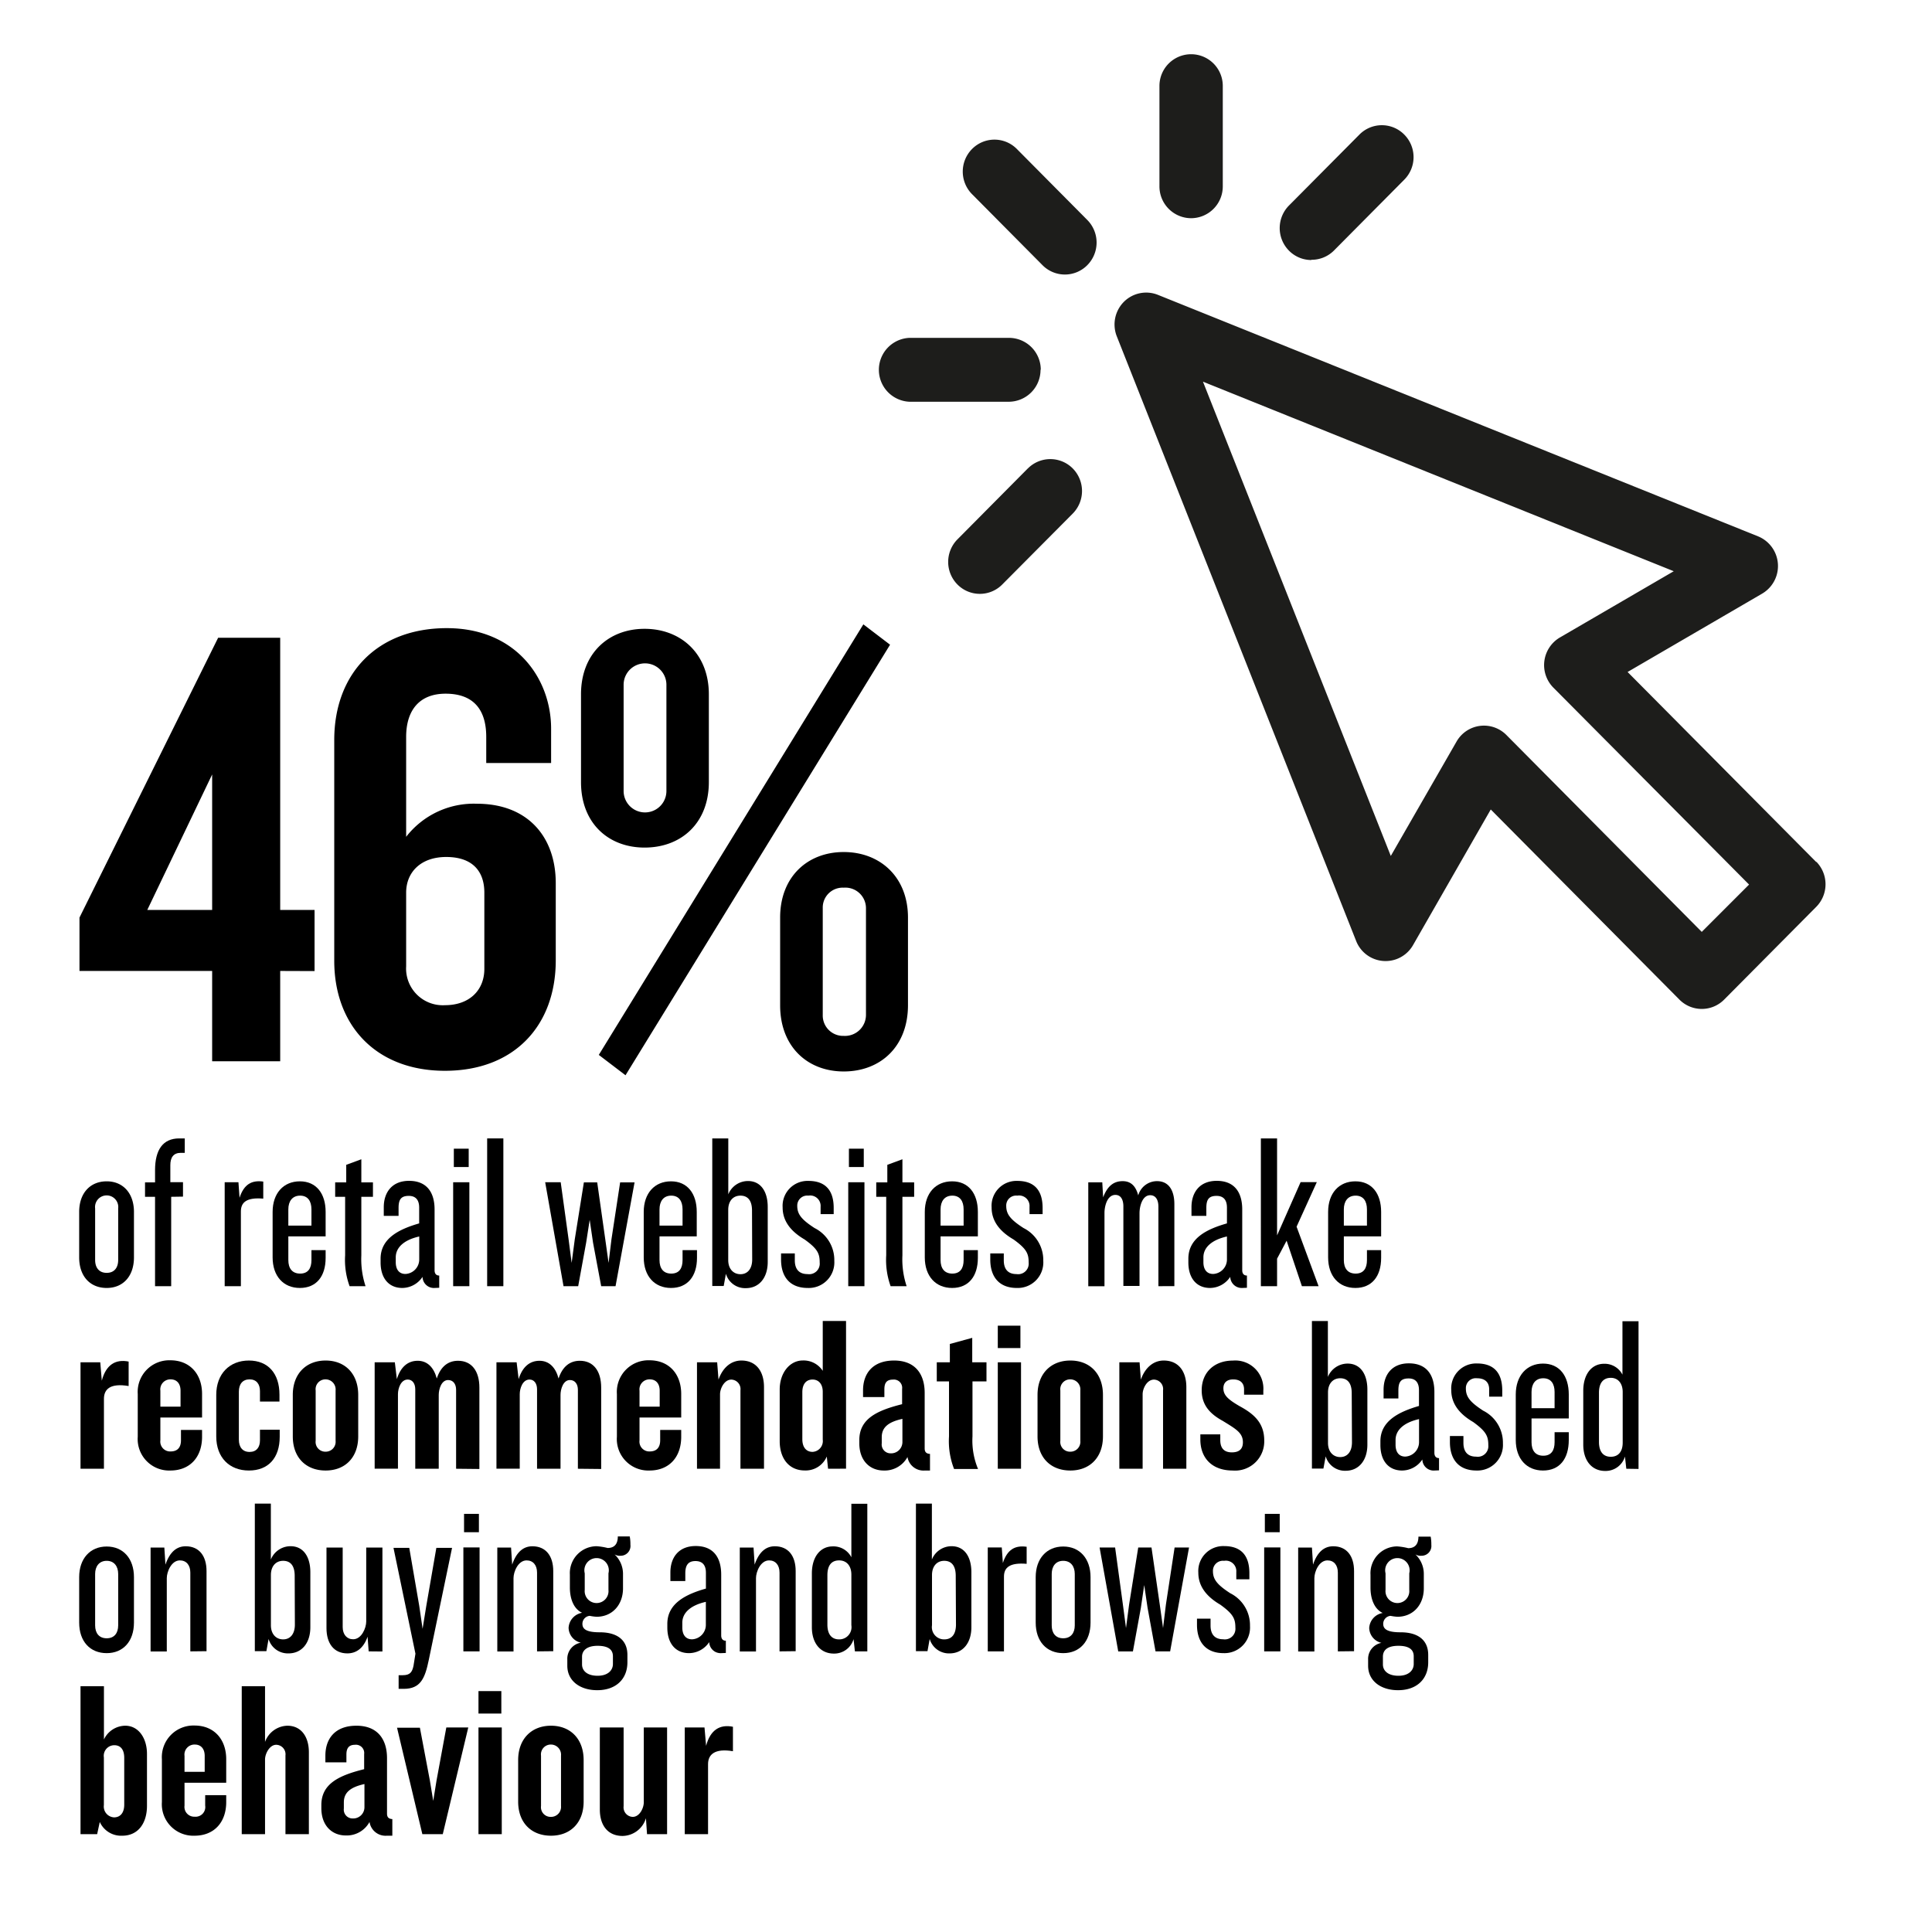 <svg id="Layer_1" data-name="Layer 1" xmlns="http://www.w3.org/2000/svg" viewBox="0 0 316 316"><defs><style>.cls-1{fill:#1d1d1b;}</style></defs><title>Ecommerce 2</title><path class="cls-1" d="M278.34,152.42l-31.95-32.2a5.16,5.16,0,0,0-8.16,1.08L227.48,140,196.76,62.43l77,31-18.61,10.83a5.24,5.24,0,0,0-1.07,8.22l32,32.2ZM297.07,141l-30.86-31.09,22-12.81a5.24,5.24,0,0,0-.67-9.38L189.4,48.23a5.16,5.16,0,0,0-5.59,1.15A5.26,5.26,0,0,0,182.66,55l39.15,98.9a5.17,5.17,0,0,0,9.31.68l12.71-22.18,30.85,31.09a5.15,5.15,0,0,0,7.33,0l15.06-15.17a5.25,5.25,0,0,0,0-7.38"/><path class="cls-1" d="M166.32,24.37a5.15,5.15,0,0,0-7.33,0,5.25,5.25,0,0,0,0,7.39l11.52,11.61a5.15,5.15,0,0,0,7.33,0,5.25,5.25,0,0,0,0-7.39Z"/><path class="cls-1" d="M170.23,60.48A5.21,5.21,0,0,0,165,55.26H148.75a5.23,5.23,0,0,0,0,10.45H165a5.21,5.21,0,0,0,5.19-5.23"/><path class="cls-1" d="M168.12,76.61,156.6,88.22a5.25,5.25,0,0,0,0,7.38,5.15,5.15,0,0,0,7.33,0L175.46,84a5.25,5.25,0,0,0,0-7.38,5.17,5.17,0,0,0-7.34,0"/><path class="cls-1" d="M194.83,35.69A5.2,5.2,0,0,0,200,30.47V14.05a5.18,5.18,0,1,0-10.36,0V30.47a5.2,5.2,0,0,0,5.18,5.22"/><path class="cls-1" d="M214.49,42.49A5.15,5.15,0,0,0,218.16,41l11.52-11.61a5.23,5.23,0,0,0,0-7.38,5.15,5.15,0,0,0-7.33,0l-11.52,11.6a5.25,5.25,0,0,0,0,7.39,5.14,5.14,0,0,0,3.66,1.53"/><path d="M45.83,158.81v14.77H34.7V158.81H13v-8.73l22.68-45.77H45.83v44.52h5.62v10ZM34.7,126.67,24.09,148.83H34.7Z"/><path d="M72.77,175.14c-11.23,0-18.1-7.38-18.1-18v-36.1c0-10.92,7.08-18.3,18.41-18.3S90.14,111,90.14,119.18v5.62H79.53v-4.27c0-4.57-2.18-7.07-6.65-7.07-4.27,0-6.45,2.7-6.45,7.07v16.34A14,14,0,0,1,78,131.46c8.32,0,12.9,5.41,12.9,13v12.69C90.87,167.76,84.11,175.14,72.77,175.14ZM79.22,146c0-3.43-1.87-5.83-6.24-5.83-4.16,0-6.55,2.5-6.55,5.83v12.06a6,6,0,0,0,6.34,6.35c4.06,0,6.45-2.5,6.45-5.93Z"/><path d="M105.43,138.63c-5.93,0-10.4-4-10.4-10.71V113.56c0-6.65,4.47-10.71,10.4-10.71s10.51,4.06,10.51,10.71v14.36C115.94,134.58,111.47,138.63,105.43,138.63Zm-3.12,37.24-4.37-3.33,43.27-70.42,4.37,3.33ZM109,112a3.49,3.49,0,0,0-7,0v17.38a3.49,3.49,0,0,0,7,0Zm29,63.25c-5.93,0-10.4-4.06-10.4-10.82V150.08c0-6.66,4.47-10.72,10.4-10.72s10.51,4.06,10.51,10.72v14.35C148.5,171.19,144,175.25,138,175.25Zm3.64-26.73a3.37,3.37,0,0,0-3.64-3.33,3.25,3.25,0,0,0-3.43,3.33V166a3.33,3.33,0,0,0,3.43,3.43,3.44,3.44,0,0,0,3.64-3.43Z"/><path d="M17.45,210.66c-2.72,0-4.5-1.92-4.5-5v-7.44c0-3.05,1.78-5,4.5-5s4.46,2,4.46,5v7.44C21.91,208.74,20.13,210.66,17.45,210.66Zm1.88-13a1.9,1.9,0,1,0-3.77,0v8.42c0,1.27.65,2.11,1.89,2.11s1.88-.84,1.88-2.11Z"/><path d="M28,195.75v14.62H25.36V195.75H23.72v-2.36h1.64v-2c0-3.3,1.27-5.19,3.95-5.19h.91v2.36h-.65c-1.2,0-1.71.76-1.71,2v2.8h2.07v2.36Z"/><path d="M39.4,198.14v12.23H36.75v-17H39l.18,2.54c.72-2.22,2-2.91,3.88-2.65v2.79C40.34,195.82,39.4,196.65,39.4,198.14Z"/><path d="M49.05,210.66c-2.68,0-4.46-1.92-4.46-5v-7.44c0-3.05,1.78-5,4.46-5s4.21,2,4.21,5v4h-6.1v3.88c0,1.34.62,2.21,1.93,2.21s1.85-.87,1.85-2.21v-1.63h2.32v1.27C53.26,208.77,51.74,210.66,49.05,210.66Zm1.89-12.85c0-1.34-.58-2.25-1.85-2.25s-1.93.91-1.93,2.25v2.65h3.78Z"/><path d="M59.1,195.75v9.57a14.12,14.12,0,0,0,.69,5.05H57.18a12.47,12.47,0,0,1-.73-5.05v-9.57H54.82v-2.36h1.81v-2.87l2.47-.91v3.78H61v2.36Z"/><path d="M71.11,210.66a1.86,1.86,0,0,1-2-1.82,4,4,0,0,1-3.31,1.82c-2.21,0-3.55-1.6-3.55-4.17v-.62c0-3.34,3.05-4.83,6.31-5.77v-2.58c0-1.19-.51-1.92-1.7-1.92-1.35,0-1.67.69-1.67,2v1.27H62.77v-1.41c0-2.47,1.38-4.32,4.13-4.32,3,0,4.18,2,4.18,4.68v9.94c0,.55.25.87.76.87v2Zm-2.54-8.42c-2.57.58-3.84,1.85-3.84,3.41v.8c0,1.09.47,1.92,1.59,1.92A2.37,2.37,0,0,0,68.57,206Z"/><path d="M74.12,210.37v-17h2.65v17Zm.11-19.49v-3h2.43v3Z"/><path d="M79.68,210.37V186.2h2.65v24.17Z"/><path d="M100.68,210.37H98.33L97,203.26l-.55-3.74-.58,3.74-1.3,7.11h-2.4l-3-17h2.54L93,202.71l.5,3.85.51-3.85,1.49-9.32h2.18L99,202.71l.54,3.85.47-3.85,1.42-9.32h2.36Z"/><path d="M109.75,210.66c-2.68,0-4.46-1.92-4.46-5v-7.44c0-3.05,1.78-5,4.46-5s4.21,2,4.21,5v4h-6.09v3.88c0,1.34.61,2.21,1.92,2.21s1.85-.87,1.85-2.21v-1.63H114v1.27C114,208.77,112.44,210.66,109.75,210.66Zm1.89-12.85c0-1.34-.58-2.25-1.85-2.25s-1.92.91-1.92,2.25v2.65h3.77Z"/><path d="M122,210.69a3.27,3.27,0,0,1-3.27-2.35l-.36,2H116.5V186.2h2.62v9.15a3.47,3.47,0,0,1,3.22-2.18c2.11,0,3.23,1.74,3.23,4.24v9C125.57,209,124.16,210.69,122,210.69ZM123,198c0-1.64-.69-2.44-1.89-2.44s-2,.87-2,2.33v8.2c0,1.52.9,2.32,2,2.32s1.92-.8,1.92-2.43Z"/><path d="M132.11,210.66c-2.91,0-4.36-1.82-4.36-4.65v-1H130v1.13c0,1.56.8,2.25,2.07,2.25a1.73,1.73,0,0,0,2-1.89c0-1.49-.36-2.25-2.47-3.77-2.17-1.27-3.59-2.94-3.59-5.23a4.08,4.08,0,0,1,4.21-4.35c2.87,0,4.14,1.63,4.14,4.43v1h-2.14v-1.2a1.71,1.71,0,0,0-2-1.82,1.63,1.63,0,0,0-1.82,1.67c0,1.35.66,2.22,2.83,3.63a5.84,5.84,0,0,1,3.23,5.37A4.18,4.18,0,0,1,132.11,210.66Z"/><path d="M138.74,210.37v-17h2.65v17Zm.11-19.49v-3h2.43v3Z"/><path d="M147.6,195.75v9.57a13.9,13.9,0,0,0,.69,5.05h-2.62a12.67,12.67,0,0,1-.72-5.05v-9.57h-1.63v-2.36h1.81v-2.87l2.47-.91v3.78h1.92v2.36Z"/><path d="M155.73,210.66c-2.69,0-4.47-1.92-4.47-5v-7.44c0-3.05,1.78-5,4.47-5s4.21,2,4.21,5v4h-6.1v3.88c0,1.34.62,2.21,1.92,2.21s1.85-.87,1.85-2.21v-1.63h2.33v1.27C159.94,208.77,158.41,210.66,155.73,210.66Zm1.88-12.85c0-1.34-.58-2.25-1.85-2.25s-1.92.91-1.92,2.25v2.65h3.77Z"/><path d="M166.32,210.66c-2.9,0-4.35-1.82-4.35-4.65v-1h2.21v1.13c0,1.56.8,2.25,2.07,2.25a1.73,1.73,0,0,0,2-1.89c0-1.49-.37-2.25-2.47-3.77-2.18-1.27-3.59-2.94-3.59-5.23a4.07,4.07,0,0,1,4.21-4.35c2.86,0,4.13,1.63,4.13,4.43v1h-2.14v-1.2a1.71,1.71,0,0,0-2-1.82,1.62,1.62,0,0,0-1.81,1.67c0,1.35.65,2.22,2.83,3.63a5.86,5.86,0,0,1,3.23,5.37A4.18,4.18,0,0,1,166.32,210.66Z"/><path d="M189.47,210.37v-13c0-1.16-.47-1.88-1.34-1.88-1.31,0-1.75,1.85-1.75,2.94v11.9h-2.64v-13c0-1.16-.44-1.89-1.31-1.89-1.34,0-1.78,1.86-1.78,2.94v12H178v-17h2.29l.14,2.46c.73-1.92,1.78-2.65,3.2-2.65s2.17.91,2.54,2.33a3.19,3.19,0,0,1,3.08-2.33c1.82,0,2.83,1.38,2.83,3.78v13.39Z"/><path d="M203.22,210.66a1.88,1.88,0,0,1-2-1.82,4,4,0,0,1-3.3,1.82c-2.21,0-3.55-1.6-3.55-4.17v-.62c0-3.34,3-4.83,6.31-5.77v-2.58c0-1.19-.51-1.92-1.7-1.92-1.35,0-1.67.69-1.67,2v1.27h-2.43v-1.41c0-2.47,1.37-4.32,4.13-4.32,3,0,4.17,2,4.17,4.68v9.94c0,.55.26.87.77.87v2Zm-2.54-8.42c-2.58.58-3.85,1.85-3.85,3.41v.8c0,1.09.48,1.92,1.6,1.92a2.37,2.37,0,0,0,2.25-2.39Z"/><path d="M212.94,210.37l-2.5-7.44-1.56,2.94v4.5h-2.65V186.2h2.65v15.86l3.85-8.71h2.65l-3.31,7.29,3.6,9.73Z"/><path d="M221.69,210.66c-2.69,0-4.46-1.92-4.46-5v-7.44c0-3.05,1.77-5,4.46-5s4.21,2,4.21,5v4h-6.1v3.88c0,1.34.62,2.21,1.93,2.21s1.85-.87,1.85-2.21v-1.63h2.32v1.27C225.9,208.77,224.37,210.66,221.69,210.66Zm1.89-12.85c0-1.34-.58-2.25-1.85-2.25s-1.93.91-1.93,2.25v2.65h3.78Z"/><path d="M17,228.8v11.43H13.17V222.82H16.4l.25,3c.69-2.61,2.25-3.55,4.39-3.12v4C18,226.19,17,227.24,17,228.8Z"/><path d="M27.86,240.52A5.15,5.15,0,0,1,22.53,235v-7a5.17,5.17,0,0,1,5.33-5.51c3.19,0,5.19,2.25,5.19,5.51v3.85H26.23v3.73a1.61,1.61,0,0,0,1.67,1.82c1.2,0,1.7-.73,1.7-1.82v-1.7h3.45V235C33.05,238.35,31.05,240.52,27.86,240.52Zm1.67-13.06c0-1.12-.58-1.85-1.63-1.85a1.64,1.64,0,0,0-1.67,1.85v2.61h3.3Z"/><path d="M40.71,240.52c-3.16,0-5.34-2.1-5.34-5.58v-6.79c0-3.45,2.18-5.62,5.34-5.62s5,2.14,5,5.58v1.13H42.52v-1.71c0-1.16-.58-1.92-1.7-1.92s-1.75.76-1.75,2v7.87c0,1.23.62,2,1.75,2s1.7-.76,1.7-1.89v-1.74h3.23V235C45.75,238.45,43.9,240.52,40.71,240.52Z"/><path d="M53.26,240.52c-3.19,0-5.37-2.1-5.37-5.58v-6.79c0-3.45,2.18-5.62,5.37-5.62s5.33,2.17,5.33,5.62v6.79C58.59,238.42,56.42,240.52,53.26,240.52Zm1.63-13.1a1.65,1.65,0,0,0-1.63-1.81,1.61,1.61,0,0,0-1.63,1.81v8.24a1.59,1.59,0,0,0,1.63,1.78,1.62,1.62,0,0,0,1.63-1.78Z"/><path d="M74.6,240.23V227.32c0-.95-.48-1.6-1.31-1.6-1.09,0-1.53,1.49-1.53,2.43v12.08H67.92v-13c0-.94-.47-1.59-1.23-1.59-1.13,0-1.6,1.45-1.6,2.39v12.19H61.28V222.82h3.3l.33,2.75c.61-2,1.81-3,3.41-3s2.65,1.12,3.12,2.9c.65-2,1.89-2.9,3.48-2.9,2.22,0,3.49,1.67,3.49,4.39v13.31Z"/><path d="M94.52,240.23V227.32c0-.95-.48-1.6-1.31-1.6-1.09,0-1.53,1.49-1.53,2.43v12.08H87.84v-13c0-.94-.47-1.59-1.23-1.59-1.13,0-1.6,1.45-1.6,2.39v12.19H81.2V222.82h3.3l.33,2.75c.61-2,1.81-3,3.41-3s2.65,1.12,3.12,2.9c.65-2,1.89-2.9,3.48-2.9,2.22,0,3.49,1.67,3.49,4.39v13.31Z"/><path d="M106.23,240.52A5.15,5.15,0,0,1,100.9,235v-7a5.17,5.17,0,0,1,5.33-5.51c3.2,0,5.19,2.25,5.19,5.51v3.85H104.6v3.73a1.61,1.61,0,0,0,1.67,1.82c1.2,0,1.71-.73,1.71-1.82v-1.7h3.44V235C111.42,238.35,109.43,240.52,106.23,240.52Zm1.67-13.06c0-1.12-.58-1.85-1.63-1.85a1.64,1.64,0,0,0-1.67,1.85v2.61h3.3Z"/><path d="M121.11,240.23V227.39a1.55,1.55,0,0,0-1.49-1.74c-1.16,0-1.85,1.48-1.85,2.39v12.19H114V222.82h3.3l.22,2.83c.73-2.07,2.14-3.12,3.74-3.12,2.4,0,3.7,1.74,3.7,4.35v13.35Z"/><path d="M135.44,240.23l-.21-2a3.75,3.75,0,0,1-3.6,2.28c-2.61,0-4.1-2-4.1-4.79v-8.45c0-2.72,1.64-4.75,3.78-4.75a3.73,3.73,0,0,1,3.26,1.7v-8.16h3.81v24.16Zm-.87-12.59c0-1.23-.65-2-1.67-2s-1.67.72-1.67,2.06v7.7c0,1.34.66,2.07,1.67,2.07a1.77,1.77,0,0,0,1.67-2Z"/><path d="M151.26,240.52a2.65,2.65,0,0,1-2.83-2.21,4.24,4.24,0,0,1-3.88,2.21c-2.29,0-4-1.63-4-4.46v-.51c0-3.52,2.94-4.86,7-5.88v-2.5a1.35,1.35,0,0,0-1.49-1.52c-1.05,0-1.41.54-1.41,1.59v1.27h-3.49v-1.09c0-2.79,1.6-4.89,5.08-4.89s5,2.25,5,5.29v9.08c0,.58.25.87.87.9v2.72Zm-3.66-8.45c-2.29.51-3.38,1.38-3.38,3v1a1.45,1.45,0,0,0,1.45,1.64,1.85,1.85,0,0,0,1.93-1.82Z"/><path d="M159.06,225.94v9a12.07,12.07,0,0,0,.91,5.33h-3.92a12.5,12.5,0,0,1-.83-5.33v-9h-2v-3.12h2.14v-3l3.66-1v4h2.33v3.12Z"/><path d="M163.2,240.23V222.82H167v17.41Zm0-19.74v-3.66h3.7v3.66Z"/><path d="M175.07,240.52c-3.2,0-5.37-2.1-5.37-5.58v-6.79c0-3.45,2.17-5.62,5.37-5.62s5.33,2.17,5.33,5.62v6.79C180.4,238.42,178.22,240.52,175.07,240.52Zm1.63-13.1a1.65,1.65,0,0,0-1.63-1.81,1.61,1.61,0,0,0-1.64,1.81v8.24a1.59,1.59,0,0,0,1.64,1.78,1.62,1.62,0,0,0,1.63-1.78Z"/><path d="M190.23,240.23V227.39a1.54,1.54,0,0,0-1.48-1.74c-1.17,0-1.86,1.48-1.86,2.39v12.19h-3.81V222.82h3.31l.21,2.83c.73-2.07,2.15-3.12,3.74-3.12,2.4,0,3.7,1.74,3.7,4.35v13.35Z"/><path d="M201.63,240.52c-3.42,0-5.3-2.07-5.3-5.08v-.83h3.26v.94c0,1.42.73,2,1.89,2s1.81-.51,1.81-1.64c0-1.55-1.12-2.17-3.3-3.51-2.07-1.13-3.44-2.58-3.44-5,0-3,2.14-4.86,5.08-4.86a4.6,4.6,0,0,1,5,4.93v.65h-3.15v-.87c0-1-.58-1.63-1.78-1.63-1,0-1.6.51-1.6,1.45,0,1.13.76,1.82,2.61,2.9,2.29,1.24,4.07,2.69,4.07,5.63A4.77,4.77,0,0,1,201.63,240.52Z"/><path d="M220.09,240.56a3.28,3.28,0,0,1-3.26-2.36l-.37,2h-1.88V216.07h2.61v9.14a3.49,3.49,0,0,1,3.23-2.18c2.1,0,3.23,1.75,3.23,4.25v9C223.65,238.89,222.23,240.56,220.09,240.56Zm1-12.7c0-1.63-.69-2.43-1.88-2.43s-2,.87-2,2.32V236c0,1.53.91,2.32,2,2.32s1.92-.79,1.92-2.43Z"/><path d="M234.64,240.52a1.85,1.85,0,0,1-2-1.81,4,4,0,0,1-3.31,1.81c-2.21,0-3.55-1.59-3.55-4.17v-.62c0-3.33,3.05-4.82,6.31-5.77v-2.57c0-1.2-.51-1.93-1.7-1.93-1.35,0-1.67.69-1.67,2v1.27H226.3v-1.42c0-2.47,1.38-4.32,4.13-4.32,3,0,4.18,2,4.18,4.68v9.95c0,.54.25.87.76.87v2Zm-2.54-8.41c-2.57.58-3.84,1.85-3.84,3.41v.79c0,1.09.47,1.93,1.59,1.93a2.37,2.37,0,0,0,2.25-2.4Z"/><path d="M241.5,240.52c-2.9,0-4.35-1.81-4.35-4.64v-1h2.21V236c0,1.56.8,2.25,2.07,2.25a1.73,1.73,0,0,0,2-1.88c0-1.49-.37-2.25-2.47-3.78-2.18-1.27-3.59-2.94-3.59-5.22a4.08,4.08,0,0,1,4.21-4.36c2.86,0,4.13,1.64,4.13,4.43v1h-2.14v-1.2c0-1.12-.65-1.81-2-1.81a1.62,1.62,0,0,0-1.81,1.67c0,1.34.65,2.21,2.83,3.63a5.86,5.86,0,0,1,3.23,5.37A4.18,4.18,0,0,1,241.5,240.52Z"/><path d="M252.38,240.52c-2.68,0-4.46-1.92-4.46-5v-7.44c0-3.05,1.78-5.05,4.46-5.05s4.21,2,4.21,5.05V232H250.5v3.88c0,1.35.61,2.22,1.92,2.22s1.85-.87,1.85-2.22v-1.63h2.32v1.27C256.59,238.64,255.07,240.52,252.38,240.52Zm1.89-12.84c0-1.34-.58-2.25-1.85-2.25s-1.92.91-1.92,2.25v2.65h3.77Z"/><path d="M266,240.23l-.22-2a3.3,3.3,0,0,1-3.23,2.36c-2.18,0-3.59-1.67-3.59-4.32v-8.78c0-2.72,1.37-4.43,3.41-4.43a3.28,3.28,0,0,1,3,1.78v-8.74H268v24.16Zm-.59-12.55c0-1.42-.76-2.32-1.95-2.32s-1.93.79-1.93,2.43v8.05c0,1.64.73,2.43,1.93,2.43s1.95-.79,1.95-2.32Z"/><path d="M17.45,270.39c-2.72,0-4.5-1.92-4.5-5v-7.44c0-3,1.78-5,4.5-5s4.46,2,4.46,5v7.44C21.91,268.47,20.13,270.39,17.45,270.39Zm1.88-12.95c0-1.24-.65-2.15-1.88-2.15s-1.89.91-1.89,2.15v8.41c0,1.27.65,2.11,1.89,2.11s1.88-.84,1.88-2.11Z"/><path d="M31.13,270.1V257.22c0-1.24-.66-2-1.71-2-1.38,0-2.14,1.85-2.14,2.9v12H24.63v-17h2.25l.18,2.79c.73-2.14,1.89-3,3.31-3,2.21,0,3.41,1.59,3.41,4.06v13.1Z"/><path d="M47.2,270.43a3.28,3.28,0,0,1-3.27-2.36l-.36,2H41.68V245.93H44.3v9.15a3.47,3.47,0,0,1,3.23-2.18c2.1,0,3.23,1.74,3.23,4.25v9C50.76,268.76,49.34,270.43,47.2,270.43Zm1-12.7c0-1.64-.69-2.44-1.89-2.44s-2,.88-2,2.33v8.2c0,1.52.9,2.32,2,2.32s1.92-.8,1.92-2.43Z"/><path d="M60.3,270.1l-.18-2.4c-.66,1.89-1.85,2.73-3.3,2.73-2.22,0-3.42-1.64-3.42-4.14V253.12h2.65v13c0,1.23.69,2,1.71,2,1.38,0,2.14-1.85,2.14-2.9V253.12h2.65v17Z"/><path d="M70.13,271.51c-.62,3-1.34,4.72-4.1,4.72H65.2V274h.65c1.23,0,1.56-.51,1.78-1.52l.32-2-3.59-17.31h2.58l1.63,9.47.55,3.77.61-3.77,1.64-9.47h2.57Z"/><path d="M75.79,270.1v-17h2.65v17Zm.11-19.49v-3h2.43v3Z"/><path d="M87.84,270.1V257.22c0-1.24-.66-2-1.71-2-1.38,0-2.14,1.85-2.14,2.9v12H81.34v-17h2.25l.18,2.79c.73-2.14,1.89-3,3.31-3,2.21,0,3.41,1.59,3.41,4.06v13.1Z"/><path d="M101.52,254.46a1.71,1.71,0,0,1-1-.22,4.38,4.38,0,0,1,1.38,3.27v2.28c0,2.69-1.75,4.65-4.32,4.65a8,8,0,0,1-1.13-.15,1.31,1.31,0,0,0-1.19,1.31c0,.83.61,1.38,2.83,1.38,3,0,4.53,1.38,4.53,3.7v1.2c0,2.76-1.89,4.57-4.93,4.57-2.87,0-4.9-1.56-4.9-4v-1.05A2.66,2.66,0,0,1,95,268.68a2.57,2.57,0,0,1-2-2.43,2.64,2.64,0,0,1,2.21-2.46c-1.42-.66-2-2.36-2-4.14v-2.11a4.4,4.4,0,0,1,4.36-4.64,10.16,10.16,0,0,1,1.81.29c1.24,0,1.67-.8,1.67-1.89H103a6.58,6.58,0,0,1,.11,1.35A1.6,1.6,0,0,1,101.52,254.46Zm-1.27,16.44c0-.95-.58-1.71-2.51-1.71-1.78,0-2.54.8-2.54,1.78v1.27c0,1,.8,1.85,2.54,1.85s2.51-.94,2.51-1.92Zm-.73-13.57a2,2,0,1,0-3.88,0v2.72a1.95,1.95,0,1,0,3.88,0Z"/><path d="M118,270.39a1.87,1.87,0,0,1-2-1.81,4,4,0,0,1-3.3,1.81c-2.21,0-3.55-1.6-3.55-4.17v-.62c0-3.34,3-4.83,6.31-5.77v-2.58c0-1.19-.51-1.92-1.71-1.92s-1.66.69-1.66,2v1.27h-2.44v-1.41c0-2.47,1.38-4.32,4.14-4.32,3,0,4.17,2,4.17,4.68v9.94c0,.55.26.87.76.87v2ZM115.45,262c-2.58.58-3.85,1.85-3.85,3.41v.8c0,1.09.48,1.92,1.6,1.92a2.37,2.37,0,0,0,2.25-2.39Z"/><path d="M127.5,270.1V257.22c0-1.24-.66-2-1.71-2-1.38,0-2.14,1.85-2.14,2.9v12H121v-17h2.25l.18,2.79c.73-2.14,1.89-3,3.3-3,2.22,0,3.41,1.59,3.41,4.06v13.1Z"/><path d="M139.83,270.1l-.22-2a3.29,3.29,0,0,1-3.23,2.36c-2.17,0-3.59-1.67-3.59-4.32v-8.78c0-2.72,1.38-4.43,3.41-4.43a3.29,3.29,0,0,1,3.05,1.78v-8.75h2.61V270.1Zm-.58-12.56c0-1.41-.76-2.32-2-2.32s-1.92.8-1.92,2.43v8.06c0,1.63.72,2.43,1.92,2.43a2,2,0,0,0,2-2.32Z"/><path d="M155.32,270.43a3.28,3.28,0,0,1-3.26-2.36l-.36,2h-1.89V245.93h2.61v9.15a3.47,3.47,0,0,1,3.23-2.18c2.1,0,3.23,1.74,3.23,4.25v9C158.88,268.76,157.46,270.43,155.32,270.43Zm1-12.7c0-1.64-.69-2.44-1.88-2.44s-2,.88-2,2.33v8.2a2,2,0,0,0,2,2.32c1.2,0,1.92-.8,1.92-2.43Z"/><path d="M164.21,257.87V270.1h-2.65v-17h2.29l.18,2.54c.73-2.22,2-2.91,3.89-2.65v2.79C165.16,255.55,164.21,256.38,164.21,257.87Z"/><path d="M173.9,270.39c-2.72,0-4.5-1.92-4.5-5v-7.44c0-3,1.78-5,4.5-5s4.47,2,4.47,5v7.44C178.37,268.47,176.59,270.39,173.9,270.39Zm1.89-12.95c0-1.24-.65-2.15-1.89-2.15s-1.88.91-1.88,2.15v8.41c0,1.27.65,2.11,1.88,2.11s1.89-.84,1.89-2.11Z"/><path d="M191.39,270.1H189l-1.3-7.11-.55-3.74L186.6,263l-1.3,7.11h-2.4l-3.05-17h2.54l1.27,9.32.51,3.85.51-3.85,1.49-9.32h2.17l1.35,9.32.54,3.85.47-3.85,1.42-9.32h2.36Z"/><path d="M200.14,270.39c-2.91,0-4.36-1.81-4.36-4.64v-1H198v1.12c0,1.56.79,2.25,2.06,2.25a1.73,1.73,0,0,0,2-1.89c0-1.48-.36-2.25-2.47-3.77-2.17-1.27-3.59-2.94-3.59-5.23a4.08,4.08,0,0,1,4.21-4.35c2.87,0,4.14,1.63,4.14,4.43v1h-2.14v-1.2a1.71,1.71,0,0,0-2-1.82,1.63,1.63,0,0,0-1.82,1.67c0,1.35.66,2.22,2.83,3.63a5.85,5.85,0,0,1,3.23,5.37A4.18,4.18,0,0,1,200.14,270.39Z"/><path d="M206.77,270.1v-17h2.65v17Zm.11-19.49v-3h2.43v3Z"/><path d="M218.82,270.1V257.22c0-1.24-.65-2-1.7-2-1.38,0-2.14,1.85-2.14,2.9v12h-2.65v-17h2.25l.18,2.79c.72-2.14,1.88-3,3.3-3,2.21,0,3.41,1.59,3.41,4.06v13.1Z"/><path d="M232.5,254.46a1.71,1.71,0,0,1-1-.22,4.38,4.38,0,0,1,1.38,3.27v2.28c0,2.69-1.74,4.65-4.32,4.65a7.82,7.82,0,0,1-1.12-.15,1.31,1.31,0,0,0-1.2,1.31c0,.83.62,1.38,2.83,1.38,3,0,4.53,1.38,4.53,3.7v1.2c0,2.76-1.88,4.57-4.93,4.57-2.87,0-4.9-1.56-4.9-4v-1.05a2.66,2.66,0,0,1,2.18-2.69,2.58,2.58,0,0,1-2-2.43,2.64,2.64,0,0,1,2.21-2.46c-1.41-.66-2-2.36-2-4.14v-2.11a4.39,4.39,0,0,1,4.35-4.64,10.34,10.34,0,0,1,1.82.29c1.23,0,1.67-.8,1.67-1.89H234a6.58,6.58,0,0,1,.11,1.35A1.6,1.6,0,0,1,232.5,254.46Zm-1.27,16.44c0-.95-.58-1.71-2.5-1.71s-2.54.8-2.54,1.78v1.27c0,1,.8,1.85,2.54,1.85s2.5-.94,2.5-1.92Zm-.73-13.57a2,2,0,1,0-3.88,0v2.72a1.95,1.95,0,1,0,3.88,0Z"/><path d="M20,300.25A3.82,3.82,0,0,1,16.32,298l-.43,2H13.17V275.8H17v8.71a3.9,3.9,0,0,1,3.48-2.25c2.21,0,3.56,2.07,3.56,4.61v8.6C24,298.26,22.56,300.25,20,300.25Zm.32-12.73c0-1.38-.61-2.07-1.63-2.07a1.73,1.73,0,0,0-1.7,2v7.8a1.77,1.77,0,0,0,1.67,2c1,0,1.66-.73,1.66-2.07Z"/><path d="M31.82,300.25a5.15,5.15,0,0,1-5.34-5.51v-7a5.17,5.17,0,0,1,5.34-5.51c3.19,0,5.18,2.25,5.18,5.51v3.85H30.18v3.74a1.6,1.6,0,0,0,1.67,1.81,1.58,1.58,0,0,0,1.71-1.81v-1.71H37v1.13C37,298.08,35,300.25,31.82,300.25Zm1.66-13.06c0-1.12-.58-1.85-1.63-1.85a1.64,1.64,0,0,0-1.67,1.85v2.61h3.3Z"/><path d="M46.69,300V287.12a1.55,1.55,0,0,0-1.52-1.74c-1.09,0-1.82,1.49-1.82,2.39V300H39.54V275.8h3.81v9.11A4,4,0,0,1,47,282.26c2.22,0,3.52,1.74,3.52,4.35V300Z"/><path d="M63.27,300.25A2.65,2.65,0,0,1,60.44,298a4.24,4.24,0,0,1-3.88,2.21c-2.28,0-4-1.63-4-4.46v-.51c0-3.52,2.94-4.86,7-5.87V286.9a1.35,1.35,0,0,0-1.49-1.52c-1,0-1.41.54-1.41,1.59v1.28H53.22v-1.09c0-2.8,1.6-4.9,5.08-4.9s5,2.25,5,5.3v9.07c0,.58.25.87.87.9v2.72Zm-3.66-8.45c-2.29.51-3.37,1.38-3.37,3v1a1.44,1.44,0,0,0,1.45,1.63,1.84,1.84,0,0,0,1.92-1.82Z"/><path d="M72.42,300H69.08l-4.14-17.41h3.74l1.63,8.63.55,3.34.54-3.34L73,282.55h3.59Z"/><path d="M78.26,300V282.55h3.81V300Zm0-19.73v-3.67H82v3.67Z"/><path d="M90.12,300.25c-3.19,0-5.37-2.1-5.37-5.58v-6.79c0-3.45,2.18-5.62,5.37-5.62s5.34,2.17,5.34,5.62v6.79C95.46,298.15,93.28,300.25,90.12,300.25Zm1.64-13.09a1.66,1.66,0,0,0-1.64-1.82,1.61,1.61,0,0,0-1.63,1.82v8.23a1.58,1.58,0,0,0,1.63,1.78,1.63,1.63,0,0,0,1.64-1.78Z"/><path d="M105.83,300l-.18-2.61a4.07,4.07,0,0,1-3.81,2.9c-2.43,0-3.73-1.74-3.73-4.31V282.55H102v12.88a1.55,1.55,0,0,0,1.49,1.74c1.13,0,1.81-1.45,1.81-2.39V282.55h3.81V300Z"/><path d="M115.81,288.54V300H112V282.55h3.23l.26,3c.69-2.61,2.25-3.55,4.39-3.12v4C116.87,285.92,115.81,287,115.81,288.54Z"/></svg>